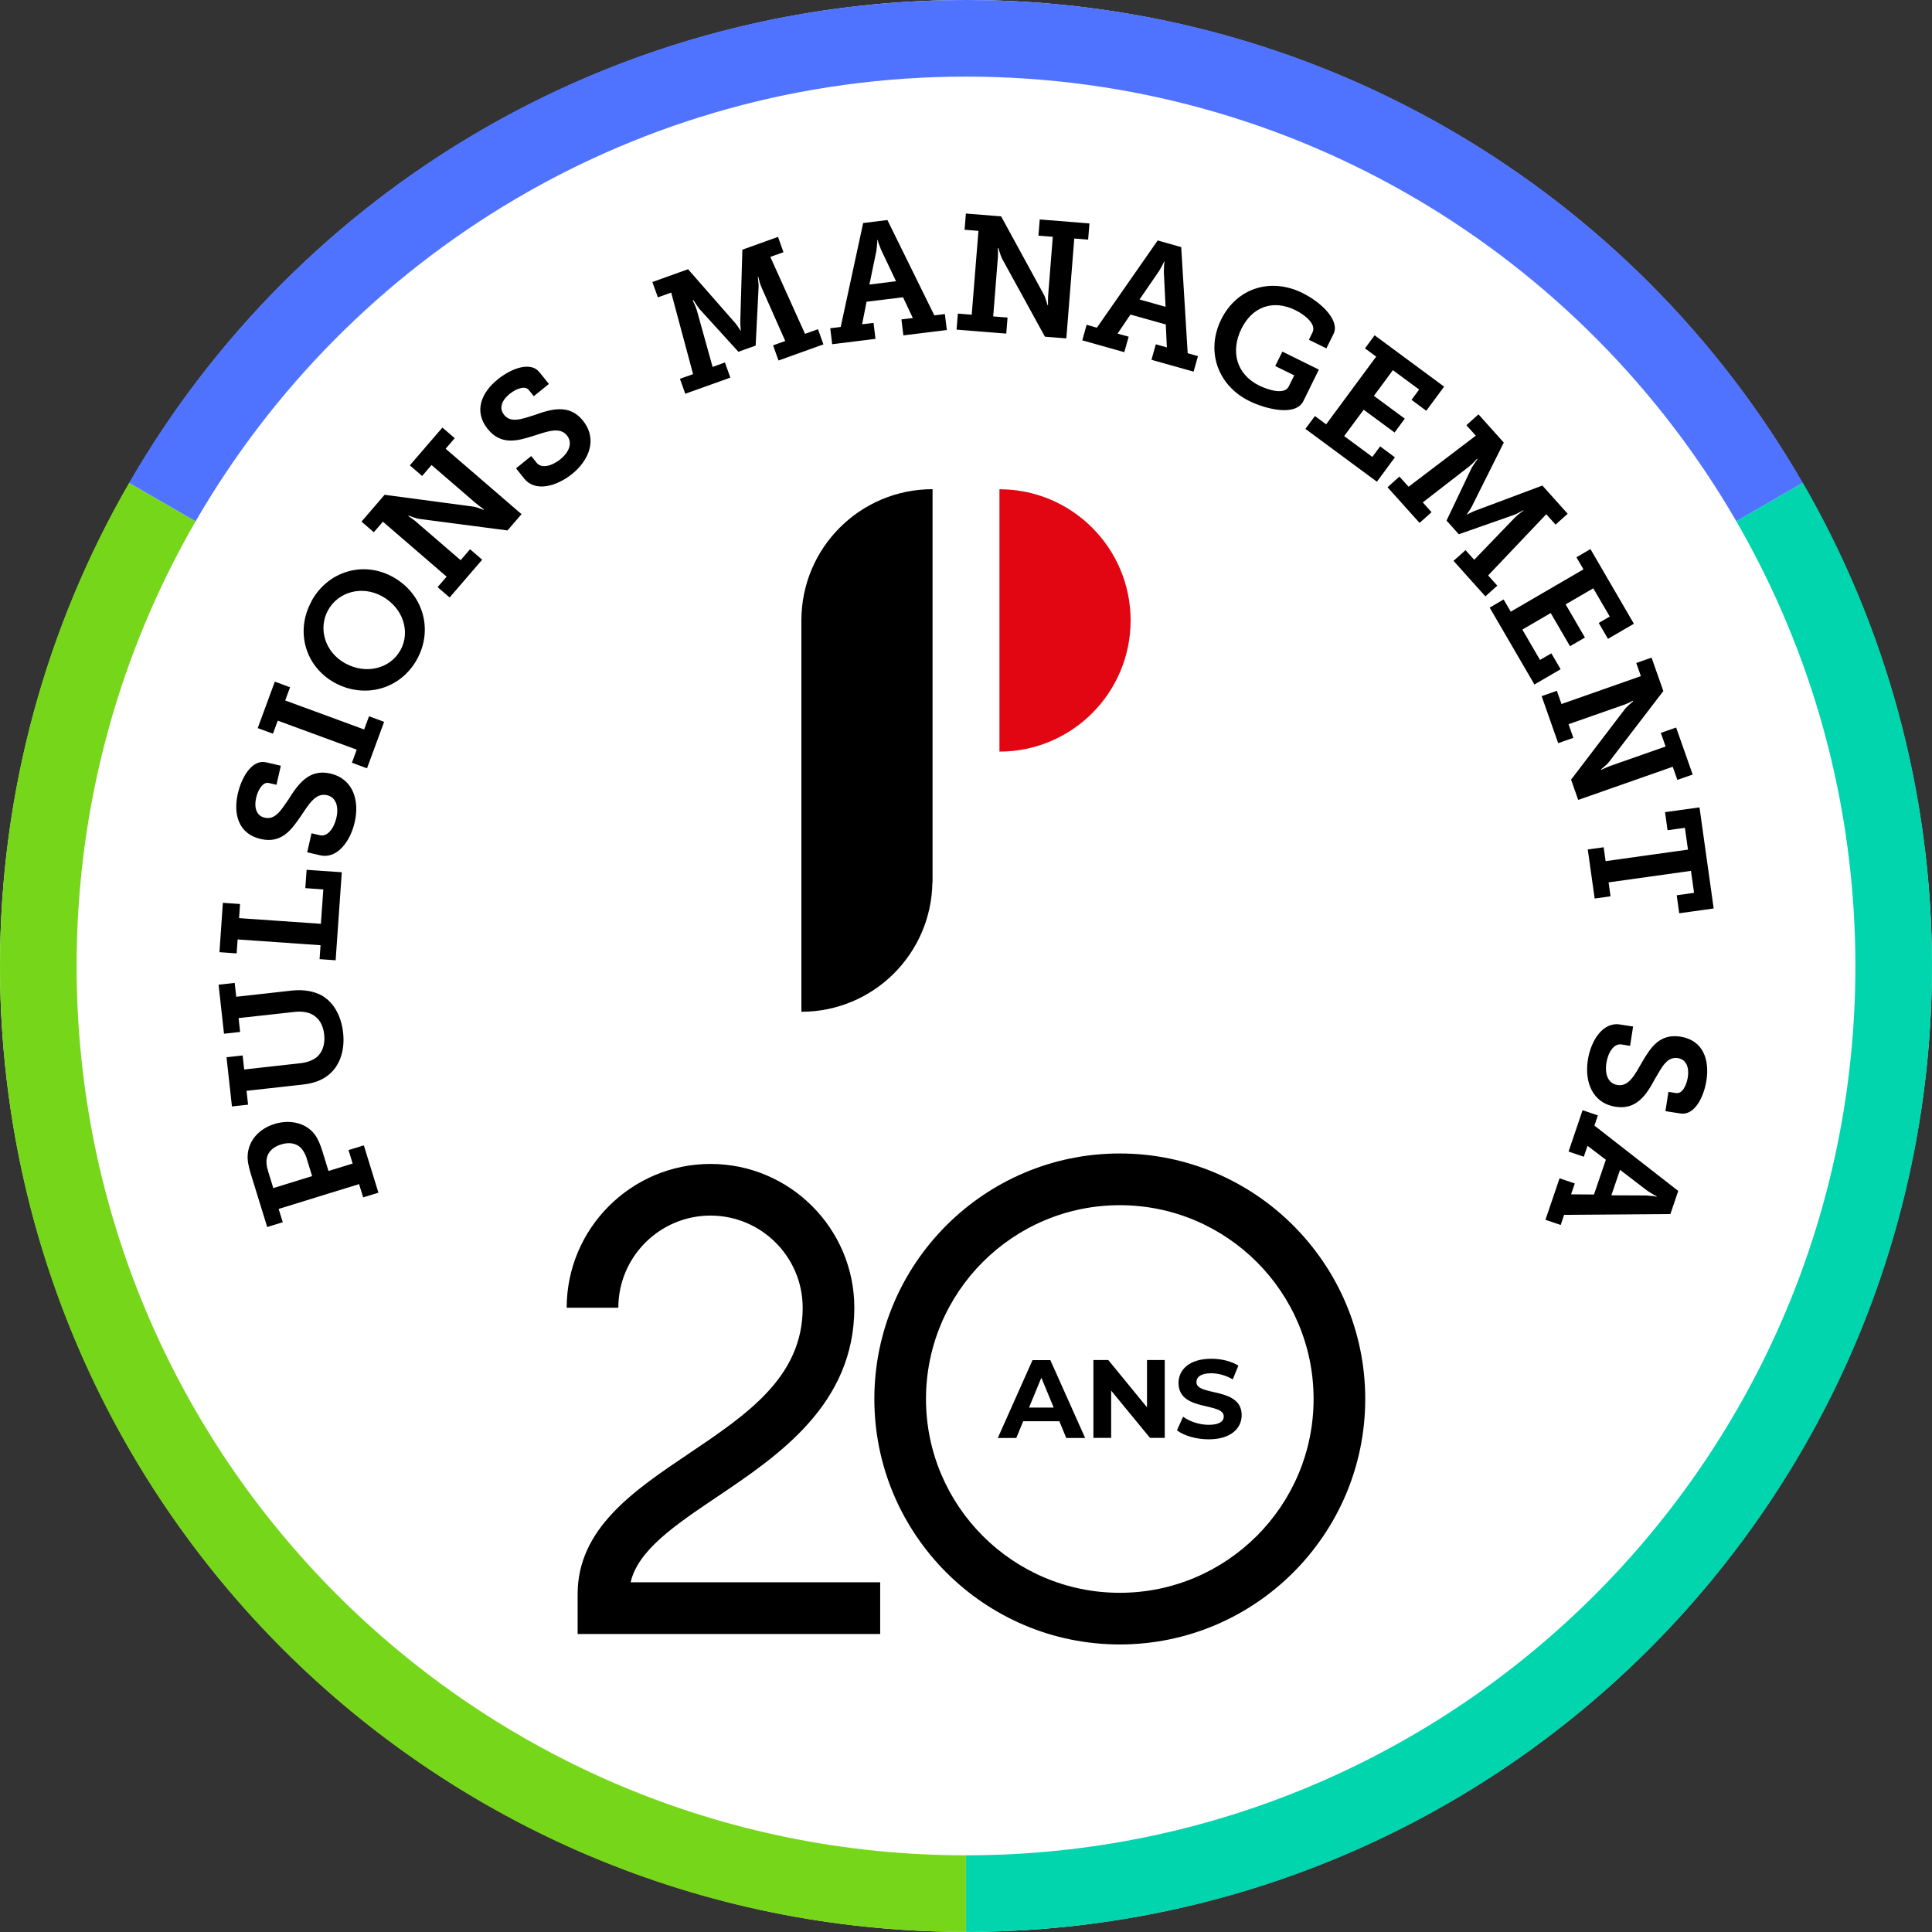 <svg id="Calque_1" xmlns="http://www.w3.org/2000/svg" viewBox="0 0 238.31 238.31">
  <rect x="0" y="0" width="238.31" height="238.31" fill="#333333" stroke="none"/>
  <defs/>
  <circle cx="119.15" cy="119.15" r="119.15" style="fill:#fff;stroke-width:0"/>
  <path d="M9.45 119.15c0-19.98 5.35-38.72 14.68-54.85l-8.18-4.72-.02-.02C5.8 77.08 0 97.44 0 119.15 0 184.99 53.29 238.3 119.15 238.3v-9.45c-60.59 0-109.7-49.12-109.7-109.7Z" style="fill:#76d619;stroke-width:0"/>
  <path d="m222.37 59.56-.04.02-8.16 4.71c9.34 16.14 14.69 34.88 14.69 54.86 0 60.59-49.12 109.7-109.7 109.7v9.45c65.84 0 119.15-53.31 119.15-119.15 0-21.72-5.8-42.07-15.93-59.6h-.01Z" style="fill:#00d5ad;stroke-width:0"/>
  <path d="M24.13 64.3C43.1 31.51 78.56 9.45 119.15 9.45s76.05 22.06 95.02 54.84l8.16-4.71.04-.02C201.78 23.93 163.28 0 119.15 0S36.51 23.93 15.93 59.56l.02.02 8.18 4.72Z" style="stroke-width:0;fill:#5073ff"/>
  <path class="cls-3" d="M138.12 202.84c-16.69 0-30.27-13.58-30.27-30.28s13.58-30.28 30.27-30.28 30.28 13.58 30.28 30.28-13.58 30.28-30.28 30.28Zm0-54.18c-13.18 0-23.9 10.72-23.9 23.9s10.72 23.91 23.9 23.91 23.91-10.72 23.91-23.91-10.72-23.9-23.91-23.9ZM108.57 201.55H71.25v-4.92c0-8.09 6.94-12.77 13.66-17.29 7.25-4.88 14.1-9.49 14.1-18.03 0-6.27-5.1-11.37-11.37-11.37s-11.37 5.1-11.37 11.37H69.9c0-9.78 7.96-17.74 17.74-17.74s17.74 7.96 17.74 17.74c0 11.93-9.38 18.24-16.91 23.31-5.2 3.5-9.77 6.58-10.68 10.55h30.78v6.37Z"/>
  <path class="cls-3" d="M130.67 175.31h-4.46l-.85 2.06h-2.28l4.28-9.6h2.2l4.29 9.6h-2.33l-.85-2.06Zm-.7-1.69-1.52-3.68-1.52 3.68h3.04ZM143.67 167.76v9.6h-1.82l-4.79-5.83v5.83h-2.19v-9.6h1.84l4.77 5.83v-5.83h2.2ZM145.18 176.42l.75-1.67c.81.59 2.02 1 3.17 1 1.32 0 1.85-.44 1.85-1.03 0-1.8-5.58-.56-5.58-4.13 0-1.63 1.32-2.99 4.05-2.99 1.21 0 2.44.29 3.33.85l-.69 1.69c-.89-.51-1.81-.75-2.66-.75-1.32 0-1.82.49-1.82 1.1 0 1.77 5.58.55 5.58 4.07 0 1.61-1.33 2.98-4.07 2.98-1.52 0-3.06-.45-3.91-1.11ZM44.8 147.7l-.51-1.64-9.92 3.06.51 1.64-1.92.59-2.03-6.57c-.25-.83-.45-1.66-.37-2.43.16-1.68 1.37-3.11 3.3-3.71 1.95-.6 3.93-.11 4.98 1.32.41.57.68 1.25.92 2.02l.76 2.46 2.98-.92-.51-1.66 1.89-.58 1.8 5.84-1.89.58h.01Zm-6.95-4.76c-.17-.56-.41-.99-.7-1.31-.6-.64-1.49-.77-2.49-.46-.95.29-1.57.89-1.74 1.64-.1.43-.07.95.13 1.59l.66 2.15 4.79-1.48-.66-2.13h.01ZM30.41 134.55l.19 1.71-1.99.22-.67-6.07 1.99-.22.19 1.73 6.92-.77c.8-.09 1.51-.35 1.98-.71.75-.59 1.1-1.63.97-2.83-.13-1.21-.66-2.08-1.58-2.53-.58-.26-1.28-.35-2.08-.26l-6.9.76.19 1.71-1.99.22-.67-6.05 1.99-.22.19 1.71 6.92-.77c1.39-.15 2.72.09 3.7.65 1.48.89 2.34 2.59 2.56 4.52.23 2.03-.31 3.84-1.49 4.97-.86.85-2.03 1.3-3.48 1.46l-6.92.77h-.02ZM39.42 118.3l.12-1.71-10.23-.71-.12 1.72-2.12-.15.42-6.09 2.12.15-.12 1.74 10.09.7.3-4.24-2.22-.16.16-2.26 4.34.3-.76 10.86-1.98-.14ZM38.44 102.79l1.04.24c.89.2 1.7-.81 2.01-2.13.33-1.42-.05-2.57-1.18-2.82-1.4-.32-2.24 1.17-3.24 2.64-1.16 1.7-2.39 3.35-4.91 2.77-2.82-.65-3.38-3.16-2.83-5.59.51-2.21 1.85-4.25 3.48-3.87l1.83.42-.54 2.35-.95-.22c-.71-.16-1.32.8-1.56 1.84-.26 1.14 0 2.2 1.06 2.44 1.3.3 2.02-.93 2.92-2.23 1.21-1.94 2.56-3.81 5.16-3.22 2.86.66 3.63 3.37 3.02 6.01-.53 2.33-2.15 4.57-4.26 4.08l-1.6-.37.54-2.35ZM43.41 94.08l.59-1.61-9.74-3.58-.59 1.61-1.88-.69 2.11-5.73 1.88.69-.6 1.63 9.74 3.58.6-1.63 1.86.69-2.11 5.73-1.86-.69ZM38.43 74.13c2.06-3.72 6.42-4.96 10.02-2.97 3.7 2.04 5.04 6.44 2.99 10.16-2.05 3.72-6.49 4.92-10.19 2.88-3.59-1.99-4.87-6.34-2.81-10.06h-.01Zm10.97 6.06c1.25-2.27.33-5.2-2.27-6.64-2.48-1.37-5.4-.56-6.66 1.71s-.39 5.17 2.09 6.55c2.6 1.44 5.58.66 6.83-1.61h.01ZM53.97 72.43l1.12-1.3-7.86-6.78-1.12 1.3-1.52-1.31 2.85-3.31 10.95 1.46c.26.04.59.16.83.24l.43.15.04-.05-.39-.29c-.24-.18-.49-.37-.69-.54l-5.38-4.64-1.16 1.35-1.52-1.31 4.02-4.66 1.52 1.31-1.12 1.3 9.36 8.07-1.73 2.01L51.68 64c-.28-.05-.58-.16-.83-.24l-.43-.16-.05.06.39.26c.21.16.5.35.68.54l5.38 4.64 1.16-1.35 1.5 1.29-4.02 4.66-1.5-1.29v.02ZM65.54 56.27l.67.83c.57.71 1.84.41 2.9-.44 1.13-.92 1.54-2.05.82-2.95-.9-1.12-2.48-.46-4.18.07-1.96.62-3.95 1.16-5.58-.85-1.82-2.25-.71-4.58 1.23-6.14 1.76-1.42 4.08-2.2 5.13-.89l1.18 1.46-1.87 1.51-.61-.76c-.46-.57-1.53-.19-2.37.48-.91.74-1.37 1.72-.68 2.58.84 1.04 2.16.52 3.68.05 2.15-.78 4.37-1.42 6.04.66 1.84 2.28.77 4.89-1.34 6.59-1.86 1.5-4.52 2.27-5.88.58l-1.03-1.28 1.87-1.51h.02ZM83.89 46.72l1.6-.57-2.7-10.06-1.64.59-.68-1.89 4.4-1.58 5.75 6.56c.25.28.41.54.54.73l.18.28h.04l-.03-.35c-.02-.23-.04-.54-.03-.92l.25-8.71 4.4-1.58.67 1.89-1.62.58 4.28 9.49 1.6-.57.67 1.87-5.54 1.99-.67-1.87 1.5-.54-2.94-6.64c-.11-.24-.2-.55-.27-.81l-.12-.47-.06.02c.03.14.05.31.05.45.03.27.07.6.05.86l-.36 7.16-2.13.76-4.82-5.3c-.16-.2-.34-.48-.49-.71-.09-.12-.18-.26-.25-.38l-.08.03.2.44c.11.24.24.54.31.79l1.95 7 1.52-.55.67 1.87-5.56 1.99-.67-1.87.03.02ZM102.4 40.49l1.3-.16 2.77-12.82 2.99-.37 5.79 11.76 1.3-.16.24 1.97-5.36.66-.24-1.97 1.41-.17-1.21-2.56-4.5.55-.55 2.78 1.41-.17.24 1.97-5.34.66-.24-1.97h-.01Zm8.13-5.79-1.84-3.87-.33-.86c-.04-.14-.07-.26-.08-.36h-.06l-.02.38c-.03.23-.04.51-.09.91l-.87 4.2 3.29-.41ZM118.15 38.68l1.71.14.83-10.34-1.71-.14.16-2 4.35.35 5.29 9.69c.12.23.22.57.3.82l.13.44h.06v-.48c0-.3 0-.61.03-.87l.56-7.08-1.77-.14.16-2 6.13.49-.16 2-1.71-.14-.98 12.32-2.64-.21-5.3-9.65c-.12-.25-.22-.56-.3-.82l-.13-.44h-.08l.02.46c0 .26.01.61-.03.87l-.56 7.08 1.77.14-.16 1.98-6.13-.49.16-1.98ZM134.03 40.06l1.27.36 7.5-10.76 2.9.82.8 13.09 1.27.36-.54 1.91-5.2-1.46.54-1.91 1.36.38-.13-2.83-4.36-1.22-1.59 2.35 1.37.38-.54 1.91-5.18-1.46.53-1.91Zm9.74-2.21-.21-4.28.03-.92c.02-.14.03-.26.06-.36l-.06-.02-.16.33c-.12.2-.23.46-.44.8l-2.43 3.54 3.2.9h.01ZM160.69 36.16c2.31 1.14 4.61 3.38 3.8 5.03l-.88 1.78-2.16-1.06.46-.94c.44-.89-.74-2.03-2.12-2.71-2.74-1.35-5.31-.45-6.66 2.29-1.36 2.76-.65 5.62 2.21 7.02 1.04.51 3.09 1.18 3.62.11l.68-1.38-2.34-1.15.88-1.78 4.5 2.22-1.91 3.88c-.96 1.96-4.75.95-6.66 0-3.96-1.95-5.38-6.21-3.48-10.06 1.9-3.85 6.05-5.23 10.06-3.26ZM162.2 51.32l1.38 1.02 6.17-8.35-1.38-1.02 1.19-1.61 8.57 6.33-2.2 2.98-1.82-1.35.94-1.27-3.24-2.39-2.34 3.17 3.81 2.81-1.26 1.71-3.81-2.81-2.41 3.25 3.48 2.57.96-1.3 1.82 1.35-2.22 3.01-8.82-6.52 1.18-1.59ZM172.61 58.78l1.14 1.26 8.29-6.3-1.16-1.29 1.49-1.34 3.12 3.48-3.9 7.8c-.16.34-.35.58-.47.78l-.19.28.03.03.29-.16c.21-.1.49-.25.84-.37l8.16-3.06 3.12 3.48-1.49 1.34-1.15-1.28-7.17 7.55 1.13 1.26-1.47 1.32-3.93-4.38 1.48-1.32 1.07 1.19 5.04-5.23c.18-.19.44-.39.65-.55l.39-.29-.04-.04c-.12.08-.27.16-.4.22-.24.13-.53.29-.78.37l-6.76 2.37-1.51-1.69 3.08-6.47c.13-.22.31-.5.47-.72.08-.12.17-.26.26-.37l-.05-.06-.33.35c-.18.19-.41.42-.62.58l-5.74 4.45 1.08 1.21-1.48 1.32-3.95-4.4 1.47-1.32h-.01ZM185.48 73.96l.87 1.49 8.97-5.22-.87-1.49 1.73-1.01 5.36 9.21-3.2 1.86-1.14-1.96 1.36-.79-2.03-3.48-3.41 1.98 2.38 4.09-1.84 1.07-2.38-4.09-3.5 2.04 2.18 3.74 1.4-.81 1.14 1.96-3.23 1.88-5.52-9.48 1.71-1h.02ZM192.04 85.22l.57 1.62 9.79-3.44-.57-1.62 1.89-.66 1.45 4.12-6.72 8.77c-.16.21-.43.43-.62.6l-.35.29.02.06.44-.2c.28-.12.56-.24.81-.33l6.7-2.35-.59-1.68 1.89-.66 2.04 5.8-1.89.66-.57-1.62-11.66 4.09-.88-2.5 6.68-8.76c.18-.21.43-.43.62-.6l.35-.29-.03-.08-.42.21c-.24.11-.55.26-.81.33l-6.7 2.35.59 1.68-1.87.66-2.04-5.8 1.87-.66h.01ZM197.81 104.52l.24 1.7 10.16-1.42-.38-2.69-2.14.3-.31-2.23 4.25-.59 1.75 12.47-4.25.59-.31-2.22 2.14-.3-.38-2.71-10.16 1.42.24 1.72-1.96.27-.85-6.05 1.96-.27ZM201.06 129l-1.06-.17c-.9-.14-1.64.93-1.85 2.27-.23 1.44.23 2.56 1.37 2.74 1.42.22 2.15-1.32 3.05-2.86 1.04-1.78 2.15-3.51 4.71-3.11 2.86.45 3.59 2.92 3.21 5.38-.35 2.24-1.55 4.36-3.2 4.1l-1.86-.29.37-2.38.96.15c.72.11 1.26-.89 1.43-1.95.18-1.16-.15-2.19-1.22-2.36-1.32-.21-1.95 1.06-2.76 2.43-1.08 2.02-2.29 3.98-4.92 3.57-2.9-.45-3.85-3.1-3.43-5.78.37-2.36 1.83-4.71 3.96-4.37l1.62.25-.37 2.38h-.01ZM197.09 137.59l-.42 1.25 10.34 8.06-.97 2.85-13.11.1-.42 1.25-1.88-.64 1.74-5.12 1.88.64-.46 1.34 2.83.02 1.46-4.29-2.26-1.71-.46 1.34-1.88-.64 1.73-5.1 1.88.64Zm1.68 9.85 4.29.02.91.08c.14.03.26.05.36.08l.02-.06-.33-.17c-.19-.13-.45-.26-.78-.48l-3.41-2.61-1.07 3.14h.01ZM98.85 76.52v48.28c8.87 0 16.05-7.14 16.16-15.98h.02V60.34c-8.93 0-16.18 7.24-16.18 16.18Z"/>
  <path d="M123.28 60.35v32.36c8.93 0 16.18-7.24 16.18-16.18 0-8.93-7.24-16.18-16.18-16.18Z" style="fill:#e20613;stroke-width:0"/>
</svg>
